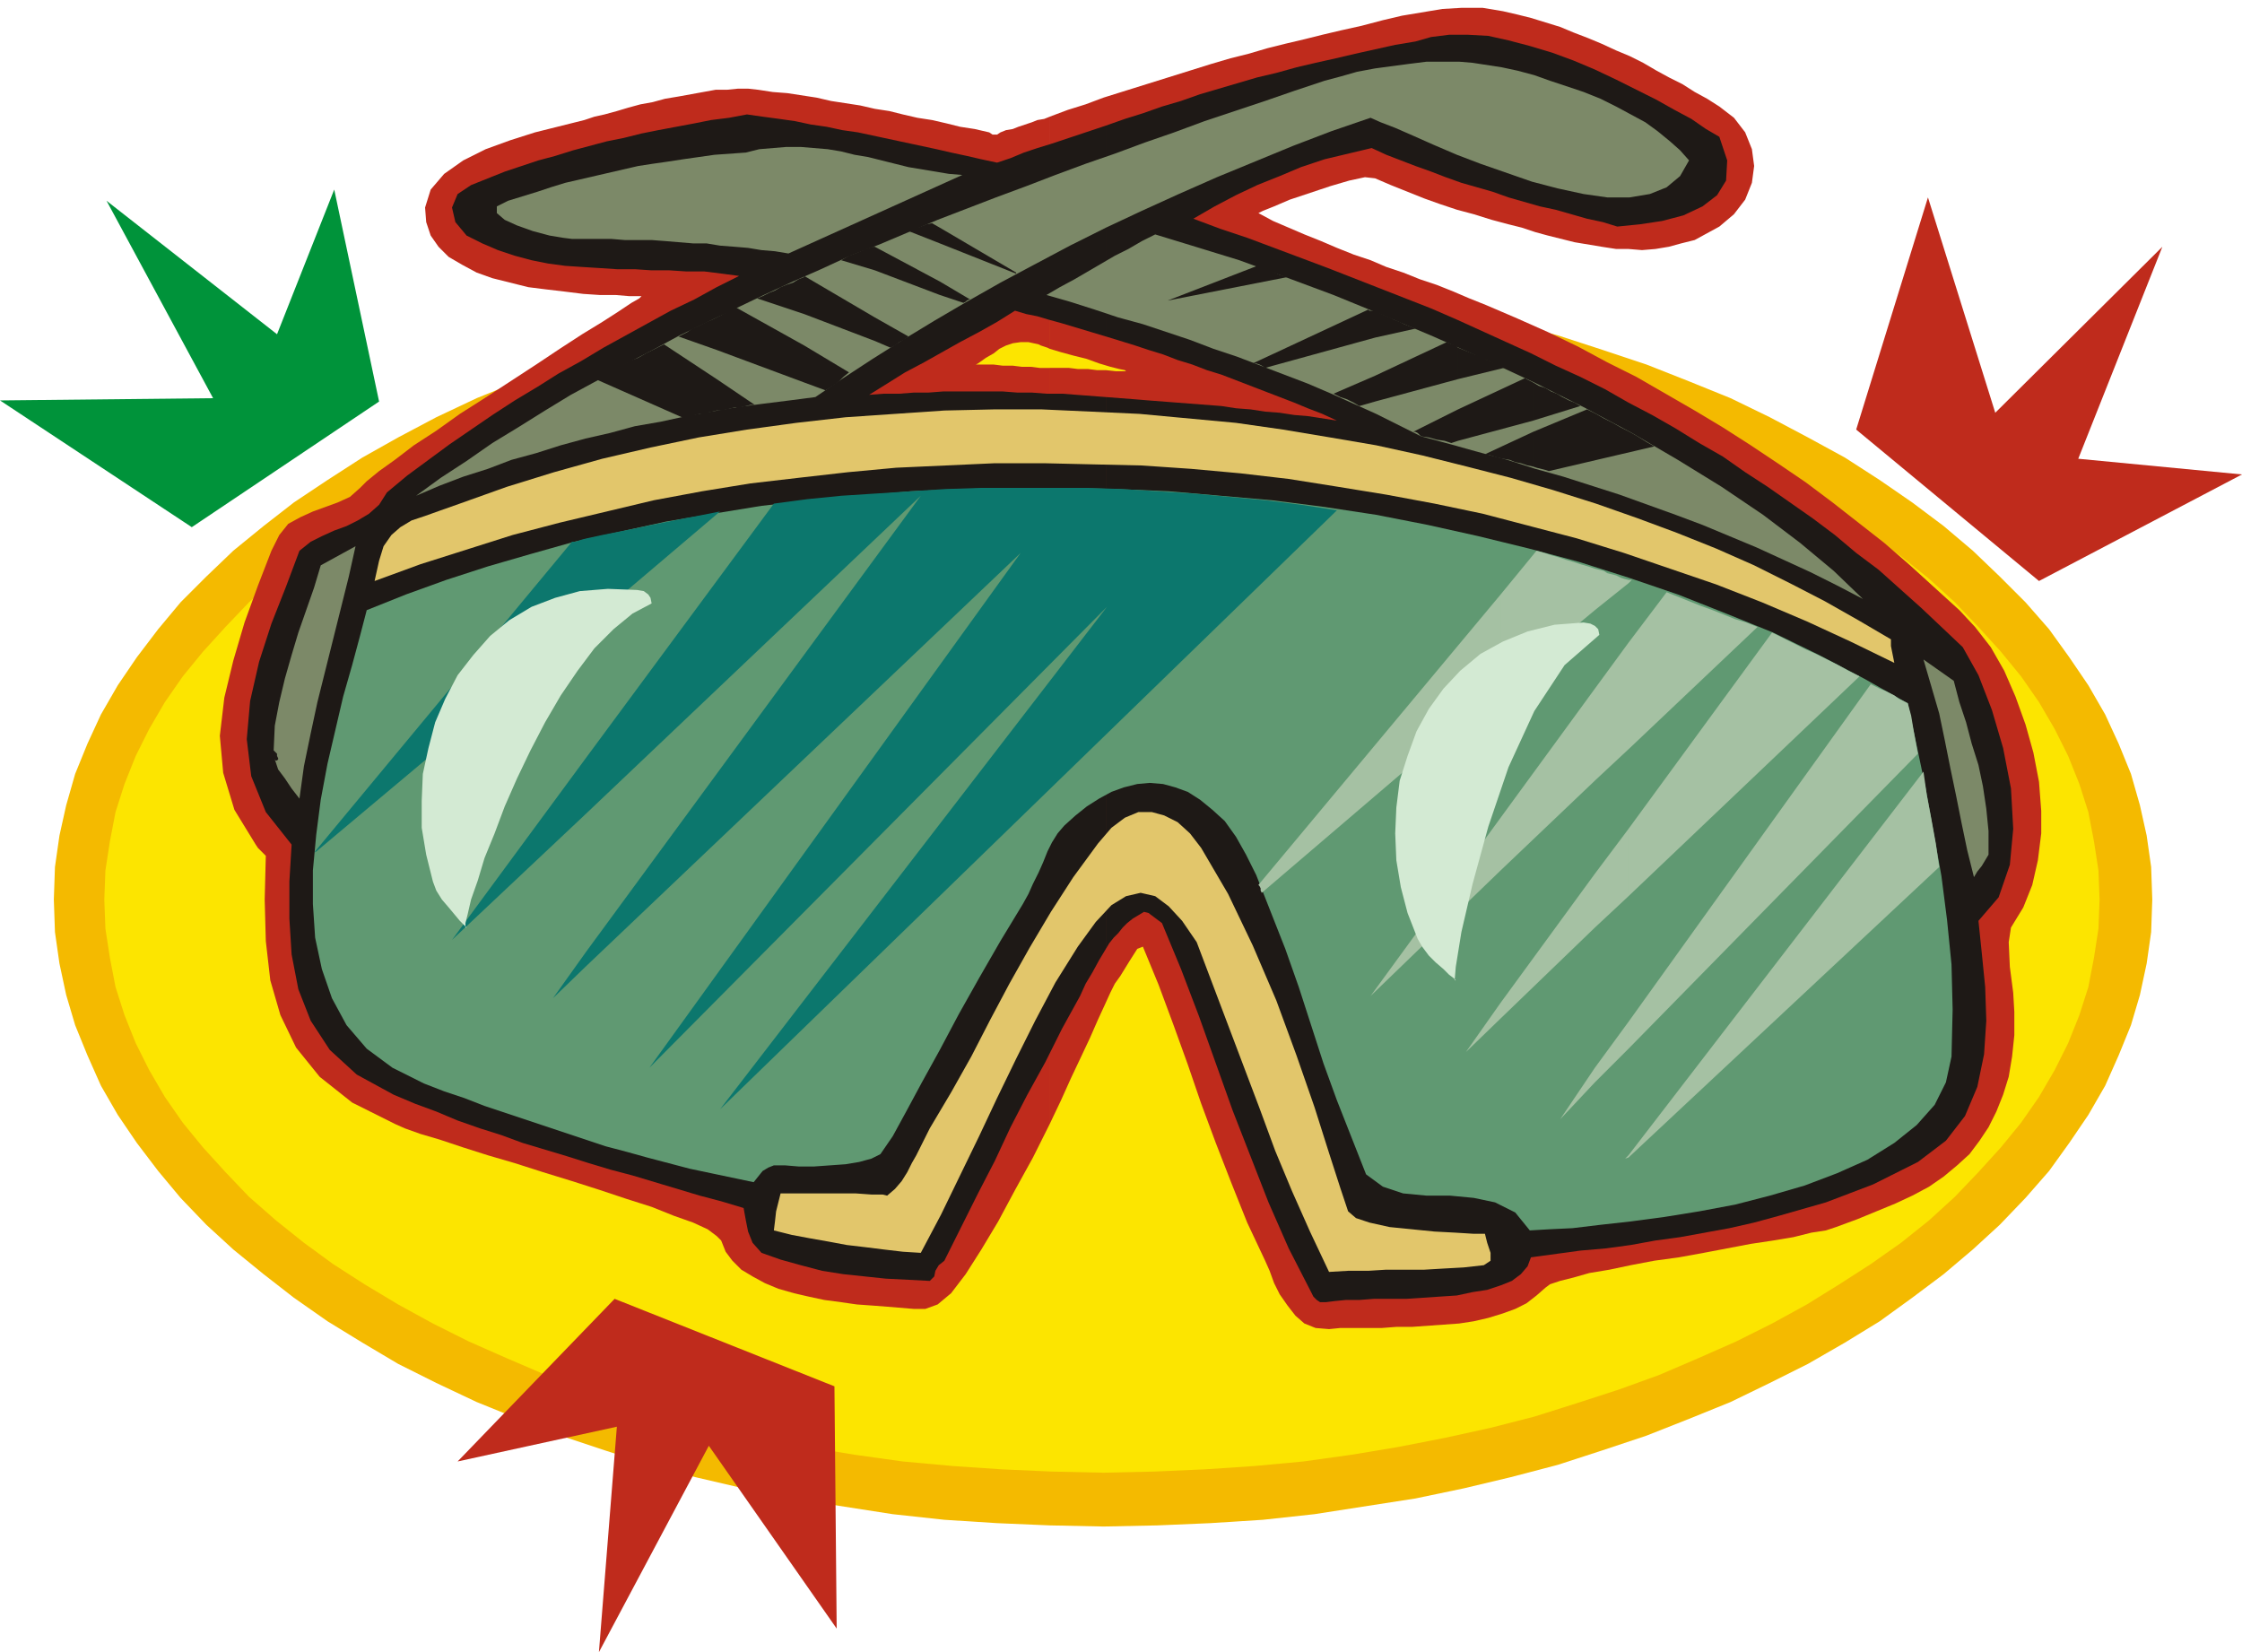 <svg xmlns="http://www.w3.org/2000/svg" fill-rule="evenodd" height="1.473in" preserveAspectRatio="none" stroke-linecap="round" viewBox="0 0 1999 1473" width="1.999in"><style>.pen1{stroke:none}.brush4{fill:#bf2b1c}.brush5{fill:#1e1916}.brush6{fill:#7c8968}.brush7{fill:#e2c66b}</style><path class="pen1" style="fill:#f4ba00" d="m984 244 48 1 47 2 47 3 46 5 45 7 45 7 43 9 42 10 42 11 40 13 39 13 38 15 37 15 35 17 34 18 33 18 31 20 29 20 28 21 26 22 24 23 23 23 21 24 18 25 17 25 15 26 12 26 11 27 8 28 6 27 4 28 1 29-1 29-4 28-6 28-8 27-11 27-12 27-15 26-17 25-18 25-21 24-23 24-24 22-26 22-28 21-29 21-31 19-33 19-34 17-35 17-37 15-38 15-39 13-40 13-42 11-42 10-43 9-45 7-45 7-46 5-47 3-47 2-48 1-48-1-47-2-47-3-46-5-45-7-45-7-43-9-43-10-41-11-40-13-39-13-38-15-37-15-36-17-34-17-32-19-31-19-30-21-27-21-27-22-24-22-23-24-20-24-19-25-17-25-15-26-12-27-11-27-8-27-6-28-4-28-1-29 1-29 4-28 6-27 8-28 11-27 12-26 15-26 17-25 19-25 20-24 23-23 24-23 27-22 27-21 30-20 31-20 32-18 34-18 36-17 37-15 38-15 39-13 40-13 41-11 43-10 43-9 45-7 45-7 46-5 47-3 47-2 48-1z"/><path class="pen1" style="fill:#fce500" d="m984 291 45 1 45 2 45 3 43 4 43 6 42 7 41 8 41 9 39 10 38 12 37 12 36 13 35 15 34 15 32 16 31 17 29 18 28 18 27 19 25 20 23 21 21 22 20 22 18 22 16 23 14 24 12 24 10 25 8 25 5 26 4 26 1 26-1 26-4 26-5 26-8 25-10 25-12 24-14 24-16 23-18 22-20 22-21 22-23 21-25 20-27 19-28 18-29 18-31 17-32 16-34 15-35 15-36 13-37 12-38 12-39 10-41 9-41 8-42 7-43 6-43 4-45 3-45 2-45 1-46-1-45-2-44-3-44-4-43-6-42-7-42-8-40-9-39-10-39-12-37-12-36-13-35-15-34-15-32-16-31-17-30-18-28-18-26-19-25-20-24-21-21-22-20-22-18-22-16-23-14-24-12-24-10-25-8-25-5-26-4-26-1-26 1-26 4-26 5-26 8-25 10-25 12-24 14-24 16-23 18-22 20-22 21-22 24-21 25-20 26-19 28-18 30-18 31-17 32-16 34-15 35-15 36-13 37-12 39-12 39-10 40-9 42-8 42-7 43-6 44-4 44-3 45-2 46-1z"/><path class="pen1 brush4" d="m1353 284 27 12 27 13 26 14 26 13 26 15 26 15 25 15 25 16 24 16 25 17 24 18 23 18 23 18 23 20 22 20 22 20 14 15 14 18 12 21 10 23 9 25 7 25 5 26 2 26v20l-3 24-5 22-8 20-11 18-2 13 1 22 3 23 1 17v21l-2 19-3 18-5 16-6 15-7 14-8 12-9 12-11 10-12 10-13 9-15 8-15 7-17 7-17 7-19 7-9 3-13 2-16 4-18 3-20 3-21 4-21 4-22 4-22 3-21 4-19 4-18 3-14 4-12 3-9 3-4 3-8 7-9 7-10 5-11 4-13 4-13 3-13 2-14 1-14 1-14 1h-14l-13 1h-37l-10 1-12-1-10-4-8-7-7-9-7-10-5-10-4-11-4-9-16-34-14-35-14-36-13-35-12-35-13-36-13-35-14-34-5 2-7 11-8 13-5 7-4 8-5 11-6 13-7 16-8 17-9 19-9 20-10 21V328h17l8 1h9l8 1h8l9 1h9l-1-1-5-1-8-2-10-3-11-4-12-3-11-3-10-3V104l16-6 16-5 16-6 16-5 16-5 16-5 16-5 16-5 16-5 17-5 16-4 17-5 16-4 17-4 16-4 17-4 18-4 19-5 17-4 18-3 18-3 17-1h19l18 3 13 3 12 3 13 4 13 4 12 5 13 5 12 5 13 6 12 5 12 6 12 7 11 6 12 6 11 7 11 6 11 7 13 10 10 13 6 15 2 15-2 15-6 15-10 13-13 11-11 6-11 6-12 3-11 3-12 2-12 1-12-1h-11l-13-2-12-2-12-2-12-3-12-3-11-3-12-4-12-3-15-4-16-5-15-4-15-5-14-5-15-6-15-6-14-6-9-1-14 3-17 5-18 6-18 6-14 6-10 4-4 2 13 7 14 6 14 6 15 6 14 6 15 6 15 5 14 6 15 5 15 6 15 5 15 6 14 6 15 6 14 6 14 6zm-417 718-15 30-16 29-15 28-15 25-14 22-13 17-12 10-11 4h-10l-12-1-12-1-13-1-14-1-14-2-15-2-14-3-13-3-14-4-12-5-11-6-10-6-8-8-6-8-4-10-4-4-8-6-13-6-17-6-20-8-22-7-24-8-25-8-26-8-25-8-24-7-22-7-21-7-17-5-14-5-9-4-38-19-29-23-21-26-14-29-9-31-4-35-1-37 1-39-1-1-3-3-3-3-2-3-19-31-10-33-3-33 4-34 8-33 10-34 12-33 12-31 7-14 8-10 11-6 11-5 11-4 11-4 11-5 9-8 6-6 11-9 14-10 17-13 20-13 21-15 22-14 23-15 23-15 21-14 20-13 18-11 14-9 12-8 7-4 2-2h-11l-12-1h-14l-15-1-16-2-17-2-16-2-16-4-16-4-14-5-13-7-12-7-9-9-7-10-4-12-1-13 5-16 12-14 17-12 20-10 22-8 22-7 20-5 16-4 8-2 9-3 9-2 11-3 10-3 11-3 11-2 11-3 12-2 11-2 11-2 11-2h10l10-1h9l9 1 13 2 13 1 13 2 13 2 13 3 13 2 13 2 13 3 13 2 12 3 13 3 13 2 13 3 12 3 13 2 13 3 3 2h4l3-2 5-2 6-1 5-2 6-2 6-2 5-2 6-1 5-2v207l-2-1-3-1-3-1-2-1-9-2h-7l-7 1-6 2-6 3-5 4-7 4-7 5-2 1h-3 19l8 1h9l8 1h8l8 1h9v674z"/><path class="pen1 brush5" d="m1533 122 7 21-1 18-8 13-13 10-17 8-19 5-20 3-20 2-13-4-14-3-14-4-14-4-14-3-14-4-14-4-14-5-14-4-14-4-14-5-13-5-14-5-13-5-13-5-13-6-21 5-21 5-21 7-19 8-20 8-19 9-19 10-19 11 24 9 24 8 24 9 24 9 24 9 23 9 23 9 23 9 23 9 23 10 22 10 22 10 22 10 22 11 22 10 22 11 21 12 21 11 21 12 21 13 21 12 20 14 20 13 20 14 20 14 20 15 19 16 20 15 19 17 19 17 18 17 19 18 14 25 12 31 10 34 7 36 2 36-3 32-10 29-18 21 3 29 3 30 1 30-2 30-6 29-11 26-17 22-25 19-20 10-20 10-21 8-21 8-21 6-21 6-22 6-22 5-22 4-22 4-22 3-22 4-22 3-23 2-22 3-22 3-3 8-6 7-8 6-10 4-12 4-13 2-14 3-15 1-15 1-15 1h-29l-13 1h-12l-10 1-8 1h-5l-3-2-3-3-2-4-20-39-18-41-16-41-16-41-15-42-15-42-16-42-17-41-4-3-4-3-4-3-4-1-5 3-5 3-5 4-4 4-4 5-4 4-4 5-3 5V354l13 1 13 1 12 1 13 1 13 1 13 1 13 1 13 1 13 2 13 1 13 2 13 1 13 2 12 1 13 2 13 2-13-6-13-5-12-5-13-5-13-5-13-5-13-5-13-5-13-4-13-5-13-4-13-5-13-4-12-4-13-4-13-4V112l17-6 16-5 17-6 17-5 17-6 17-5 17-5 17-5 17-4 18-5 17-4 18-4 17-4 18-4 18-4 18-3 14-4 16-2h17l18 1 18 4 19 5 20 6 19 7 19 8 19 9 18 9 18 9 16 9 15 8 13 9 12 7zM986 846l-6 10-6 11-6 10-5 11-16 29-15 30-16 29-15 29-14 30-15 29-15 30-15 30-5 4-3 5-1 5-4 4-19-1-20-1-19-2-19-2-19-3-19-5-18-5-17-6-8-9-4-10-2-10-2-11-20-6-19-5-20-6-20-6-20-6-19-5-20-6-19-6-20-6-20-6-19-7-19-6-20-7-19-8-19-7-19-8-33-18-24-22-17-26-11-28-6-31-2-32v-33l2-33-23-29-13-32-4-33 3-34 8-35 11-34 13-33 12-32 10-8 10-5 11-5 11-4 10-5 10-6 9-8 7-11 18-15 19-14 19-14 19-13 19-13 20-13 20-12 19-12 20-11 20-12 20-11 20-11 20-11 21-10 20-11 20-10-15-2-16-2h-16l-15-1h-16l-15-1h-16l-15-1-16-1-15-1-15-2-15-3-15-4-15-5-14-6-14-7-10-12-3-13 5-12 12-8 15-6 15-6 15-5 15-5 15-4 16-5 15-4 15-4 15-3 16-4 15-3 16-3 16-3 15-3 16-2 16-3 14 2 15 2 14 2 14 3 14 2 14 3 14 2 14 3 14 3 14 3 14 3 14 3 13 3 14 3 13 3 14 3 12-4 12-5 12-4 13-4 12-4 12-4 12-4 12-4v188l-10-3-10-3-10-3-10-3-11-3-10-3-10-2-10-3-16 10-16 9-17 9-16 9-16 9-17 9-16 10-16 10 13-1h14l13-1h13l13-1h53l13 1h13l13 1h14l13 1 13 1 13 1v492z"/><path class="pen1 brush6" d="m1222 105-35 12-34 13-34 14-34 14-34 15-33 15-32 15-32 16-32 17-30 16-30 17-29 17-28 17-27 17-26 17-25 17-23 3-24 3-23 3-23 4-22 4-23 5-23 4-22 6-22 5-22 6-22 7-22 6-21 8-22 7-21 8-21 9 22-16 23-15 23-16 23-14 24-15 23-14 24-13 24-14 25-13 24-13 25-12 25-12 25-12 26-12 25-11 26-12 26-10 26-11 26-11 26-10 26-10 27-10 26-10 27-10 26-9 27-10 26-9 27-10 27-9 27-9 26-9 27-9 15-4 14-4 16-3 15-2 15-2 16-2h29l12 1 13 2 13 2 14 3 15 4 14 5 15 5 15 5 15 6 14 7 13 7 13 7 11 8 11 9 9 8 8 9-8 14-12 10-15 6-18 3h-20l-21-3-23-5-23-6-23-8-23-8-21-8-21-9-18-8-16-7-13-5-9-4z"/><path class="pen1 brush5" d="M838 263v-12l27 16h-1l-2 1-1 1-2 1-21-7zm0-46v-14l68 40v1l-68-27zm0-14v14l-28-11 5-2 6-2 5-2 5-1 7 4zm0 48v12l-58-22v-21l58 31zm-58 53v-21l30 17-4 3-4 2-4 3-4 2-14-6zm0-84v21l-30-9 7-4 8-3 7-3 6-2h2zm0 63v21l-63-24v-34l63 37zm-63 58v-33l40 24-5 4-5 5-6 4-5 3-19-7zm-78 25h4l5-1 4-1 4-1h5l4-1 4-1h4l-34-23v28zm78-119v33l-42-14 5-2 6-3 5-2 5-3 5-2 6-2 5-3 5-2zm0 61v33l-78-29v-29l4-2 5-3 4-2 4-2 61 34zm-186 30 77 34h4l4-1 4-1 4-1h4l3-1 4-1 4-1v-28l-47-31-8 4-8 4-7 4-8 3-7 4-8 4-7 4-8 4zm108-55v29l-34-12 4-2 4-2 4-3 5-2 4-2 4-2 5-2 4-2z"/><path class="pen1 brush6" d="m453 179 13-4 13-4 12-4 13-4 13-3 13-3 13-3 13-3 13-3 13-2 14-2 13-2 14-2 14-2 14-1 14-1 12-3 12-1 12-1h13l12 1 12 1 12 2 12 3 12 2 12 3 12 3 12 3 12 2 12 2 12 2 12 1-155 70-12-2-12-1-12-2-12-1-13-1-12-2h-12l-12-1-12-1-13-1h-24l-12-1h-35l-8-1-12-2-15-4-14-5-11-5-7-6v-6l10-5zm1208 355-23-12-24-12-24-11-24-11-24-10-24-10-24-9-25-9-25-9-25-8-25-8-25-7-25-8-26-7-25-7-26-7-20-10-20-10-20-9-20-9-21-9-21-8-21-8-21-8-21-7-21-8-21-7-21-7-22-6-21-7-22-7-21-6 12-7 13-7 12-7 12-7 12-7 12-6 12-7 12-6 36 11 39 12 41 15 43 16 44 18 45 19 45 20 45 21 44 22 43 23 41 24 39 24 37 25 33 25 30 25 26 25z"/><path class="pen1 brush5" d="M1367 416v-31l48-20 8 4 7 4 8 4 7 4 8 4 7 4 8 5 7 4-94 22-3-1-4-1-4-1-3-1zm0-41 42-13-5-3-5-2-6-3-5-3-5-2-5-3-6-2-5-3v34zm0-34v34l-67 18v-28l60-28 1 1 2 1 2 1 2 1zm0 44-43 20 5 1 6 2 5 1 6 1 5 2 5 1 6 2 5 1v-31zm-67-47 41-10-5-3-5-2-5-2-5-3-6-2-5-2-5-2-5-2v28zm0-28v28l-74 20v-23l64-30 2 1 3 1 3 1 2 2zm0 55v28l-6 2-6-2-7-1-7-2-7-1-2-2-1-1-2-1h-2l40-20zm-74-64v-24l4 2 4 2 5 2 4 2 5 2 4 2 5 2 5 2-36 8zm-105-64-80 31 107-21-7-2-7-3-6-3-7-2zm105 40v24l-98 27-3-2-2-1-3-1h-3l103-48 1 1h5zm0 58v23l-14 4-5-3-6-3-6-2-6-3 37-16z"/><path class="pen1 brush7" d="M1686 570v6l1 5 1 5 1 5-39-19-39-18-40-17-41-16-41-14-41-14-42-13-42-11-42-11-43-9-43-8-43-7-44-7-43-5-44-4-44-3-44-1-43-1h-44l-44 2-44 2-43 4-44 5-43 5-43 7-43 8-42 10-42 10-42 11-41 13-41 13-41 15 4-18 4-13 7-10 8-7 10-6 12-4 14-5 17-6 42-15 42-13 43-12 43-10 43-9 43-7 44-6 44-5 44-3 44-3 44-1h43l44 2 43 2 43 4 43 4 42 6 42 7 41 7 41 9 40 10 39 10 38 11 38 12 37 13 35 13 35 14 34 15 32 16 31 16 30 17 29 17z"/><path class="pen1" style="fill:#609972" d="m1701 627 8 38 8 38 7 39 7 39 5 39 4 40 1 40-1 42-5 23-10 20-16 18-20 16-24 15-27 12-29 11-31 9-31 8-32 6-31 5-30 4-27 3-25 3-21 1-17 1-13-16-18-9-19-4-21-2h-21l-21-2-18-6-15-11-13-33-13-33-12-33-11-34-11-34-12-34-13-33-13-33-9-18-9-16-10-14-11-10-11-9-11-7-11-4-11-3-12-1-11 1-12 3-11 4-11 6-11 7-10 8-10 9-6 7-5 8-4 8-4 10-4 9-5 10-4 9-5 9-20 33-19 33-18 32-17 32-16 29-14 26-12 22-11 16-8 4-11 3-12 2-14 1-14 1h-14l-12-1h-10l-5 2-5 3-4 5-4 5-19-4-19-4-19-4-19-5-19-5-18-5-19-5-18-6-18-6-18-6-18-6-18-6-18-6-18-7-18-6-18-7-28-14-23-17-18-21-13-24-9-26-6-28-2-30v-30l3-32 4-31 6-32 7-30 7-30 8-28 7-26 6-23 35-14 36-13 37-12 38-11 39-11 41-9 41-9 42-7 43-7 44-5 44-4 45-4 45-2 46-1h46l46 1 47 2 46 4 46 4 47 6 46 7 46 9 45 10 45 11 45 12 44 14 44 15 43 17 42 17 41 20 40 21 39 22z"/><path class="pen1" d="m1452 520 3-3h-3v3zm0 512v-2l263-342 3 21 4 21 4 22 3 21-277 259zm0-97 258-263-2-11-2-11-2-12-3-11-4-2-4-2-4-3-4-2-4-2-5-2-4-2-4-2-216 301v24zm0-136 206-196-10-5-9-5-10-5-10-5-9-4-10-5-10-5-10-5-128 175v60zm0-131v-95l34-45 10 4 10 4 10 4 11 4 10 4 10 4 10 3 10 4-115 109zm-30-124 30-24v-3l-4-1-3-1-4-2-4-1-4-1-3-2-4-1-4-1v37zm30 29v95l-30 28v-82l30-41zm0 166v60l-30 28v-48l30-40zm0 172v24l-30 30v-13l30-41zm0 119v2l-3 1 3-3zm-82-539-32 39v84l84-70v-37l-6-2-7-2-6-2-7-2-6-2-7-2-6-2-7-2zm52 123v82l-84 80v-47l84-115zm0 165v48l-84 81v-14l84-115zm0 173v13l-31 33 31-46zm-84-422-216 259 1 1 1 2v2l1 2 213-182v-84zm0 199v47l-116 112 116-159zm0 165v14l-31 30 31-44z" style="fill:#a5c1a3"/><path class="pen1" d="m523 557 119-101-15 3-16 3-15 3-15 3-14 3-15 3-15 3-14 3v77zm0 304v-13l298-406-298 283v-50l167-226 30-4 30-3 31-2 31-2 31-2 31-1h95l31 1 32 2 32 2 32 3 32 3 32 4 32 5-550 534 345-448-408 411 331-459-387 368zm-13-378L281 759v1l242-203v-77l-4 1-3 1-3 1h-3zm13 192v50L403 838l120-163zm0 173v13l-30 29 30-42z" style="fill:#0c776d"/><path class="pen1 brush6" d="m267 712-7-9-6-9-6-8-3-9v1h2l1-1v-1l-1-2v-2l-3-3 1-22 4-21 5-21 6-21 6-20 7-20 7-20 6-20 31-17-6 27-7 28-7 28-7 28-7 28-6 28-6 29-4 29zm1475-105 5 19 6 18 5 19 6 19 4 19 3 20 2 20v21l-3 5-3 5-4 5-3 5-6-24-5-24-5-25-5-24-5-25-5-24-7-24-7-24 27 19z"/><path class="pen1 brush7" d="m1202 1080 7 6 12 4 18 4 20 2 20 2 19 1 16 1h10l2 8 3 9v7l-6 4-18 2-18 1-17 1h-34l-16 1h-18l-17 1-17-36-16-36-15-36-14-38-14-37-14-37-14-37-14-37-13-19-12-13-12-9-13-3-13 3-13 8-14 15-16 22-20 32-18 34-17 34-17 35-16 34-17 35-17 35-18 34-16-1-17-2-16-2-17-2-16-3-17-3-16-3-16-4 1-8 1-9 2-8 2-8h67l14 1h10l4 1 7-6 6-7 5-8 4-8 4-7 4-8 4-8 4-8 19-32 18-32 17-33 17-32 18-32 19-32 20-31 22-30 12-14 12-9 12-5h12l11 3 12 6 11 10 10 13 24 41 22 46 21 49 18 49 16 46 13 41 10 31 7 21z"/><path class="pen1" d="m568 526 6 1 4 3 2 3 1 5-17 9-17 14-17 17-15 20-15 22-14 24-13 25-12 25-11 25-9 24-9 22-6 20-6 17-3 13-2 8v4h1l-2-2-4-4-5-6-5-6-6-7-5-8-3-8-6-24-4-24v-24l1-24 5-23 6-23 9-21 11-21 14-18 15-17 17-14 20-12 21-8 22-6 25-2 26 1zm844 29 6 1 4 2 3 3 1 5-31 27-27 41-23 50-18 53-14 51-10 43-5 31-1 12h1l-2-2-4-3-5-5-7-6-6-6-6-8-4-7-9-23-6-23-4-24-1-24 1-23 3-24 7-22 8-22 11-20 13-18 15-16 18-15 20-11 22-9 24-6 26-2z" style="fill:#d3ead3"/><path class="pen1 brush4" d="m746 1452-2-216-196-78-140 145 142-31-16 201 98-184 114 163zm973-1276-64 207 163 135 181-95-146-14 75-189-149 148-60-192z"/><path class="pen1" style="fill:#00933a" d="m0 357 171 113 167-112-40-189-51 129L95 179l95 176-190 2z"/></svg>
